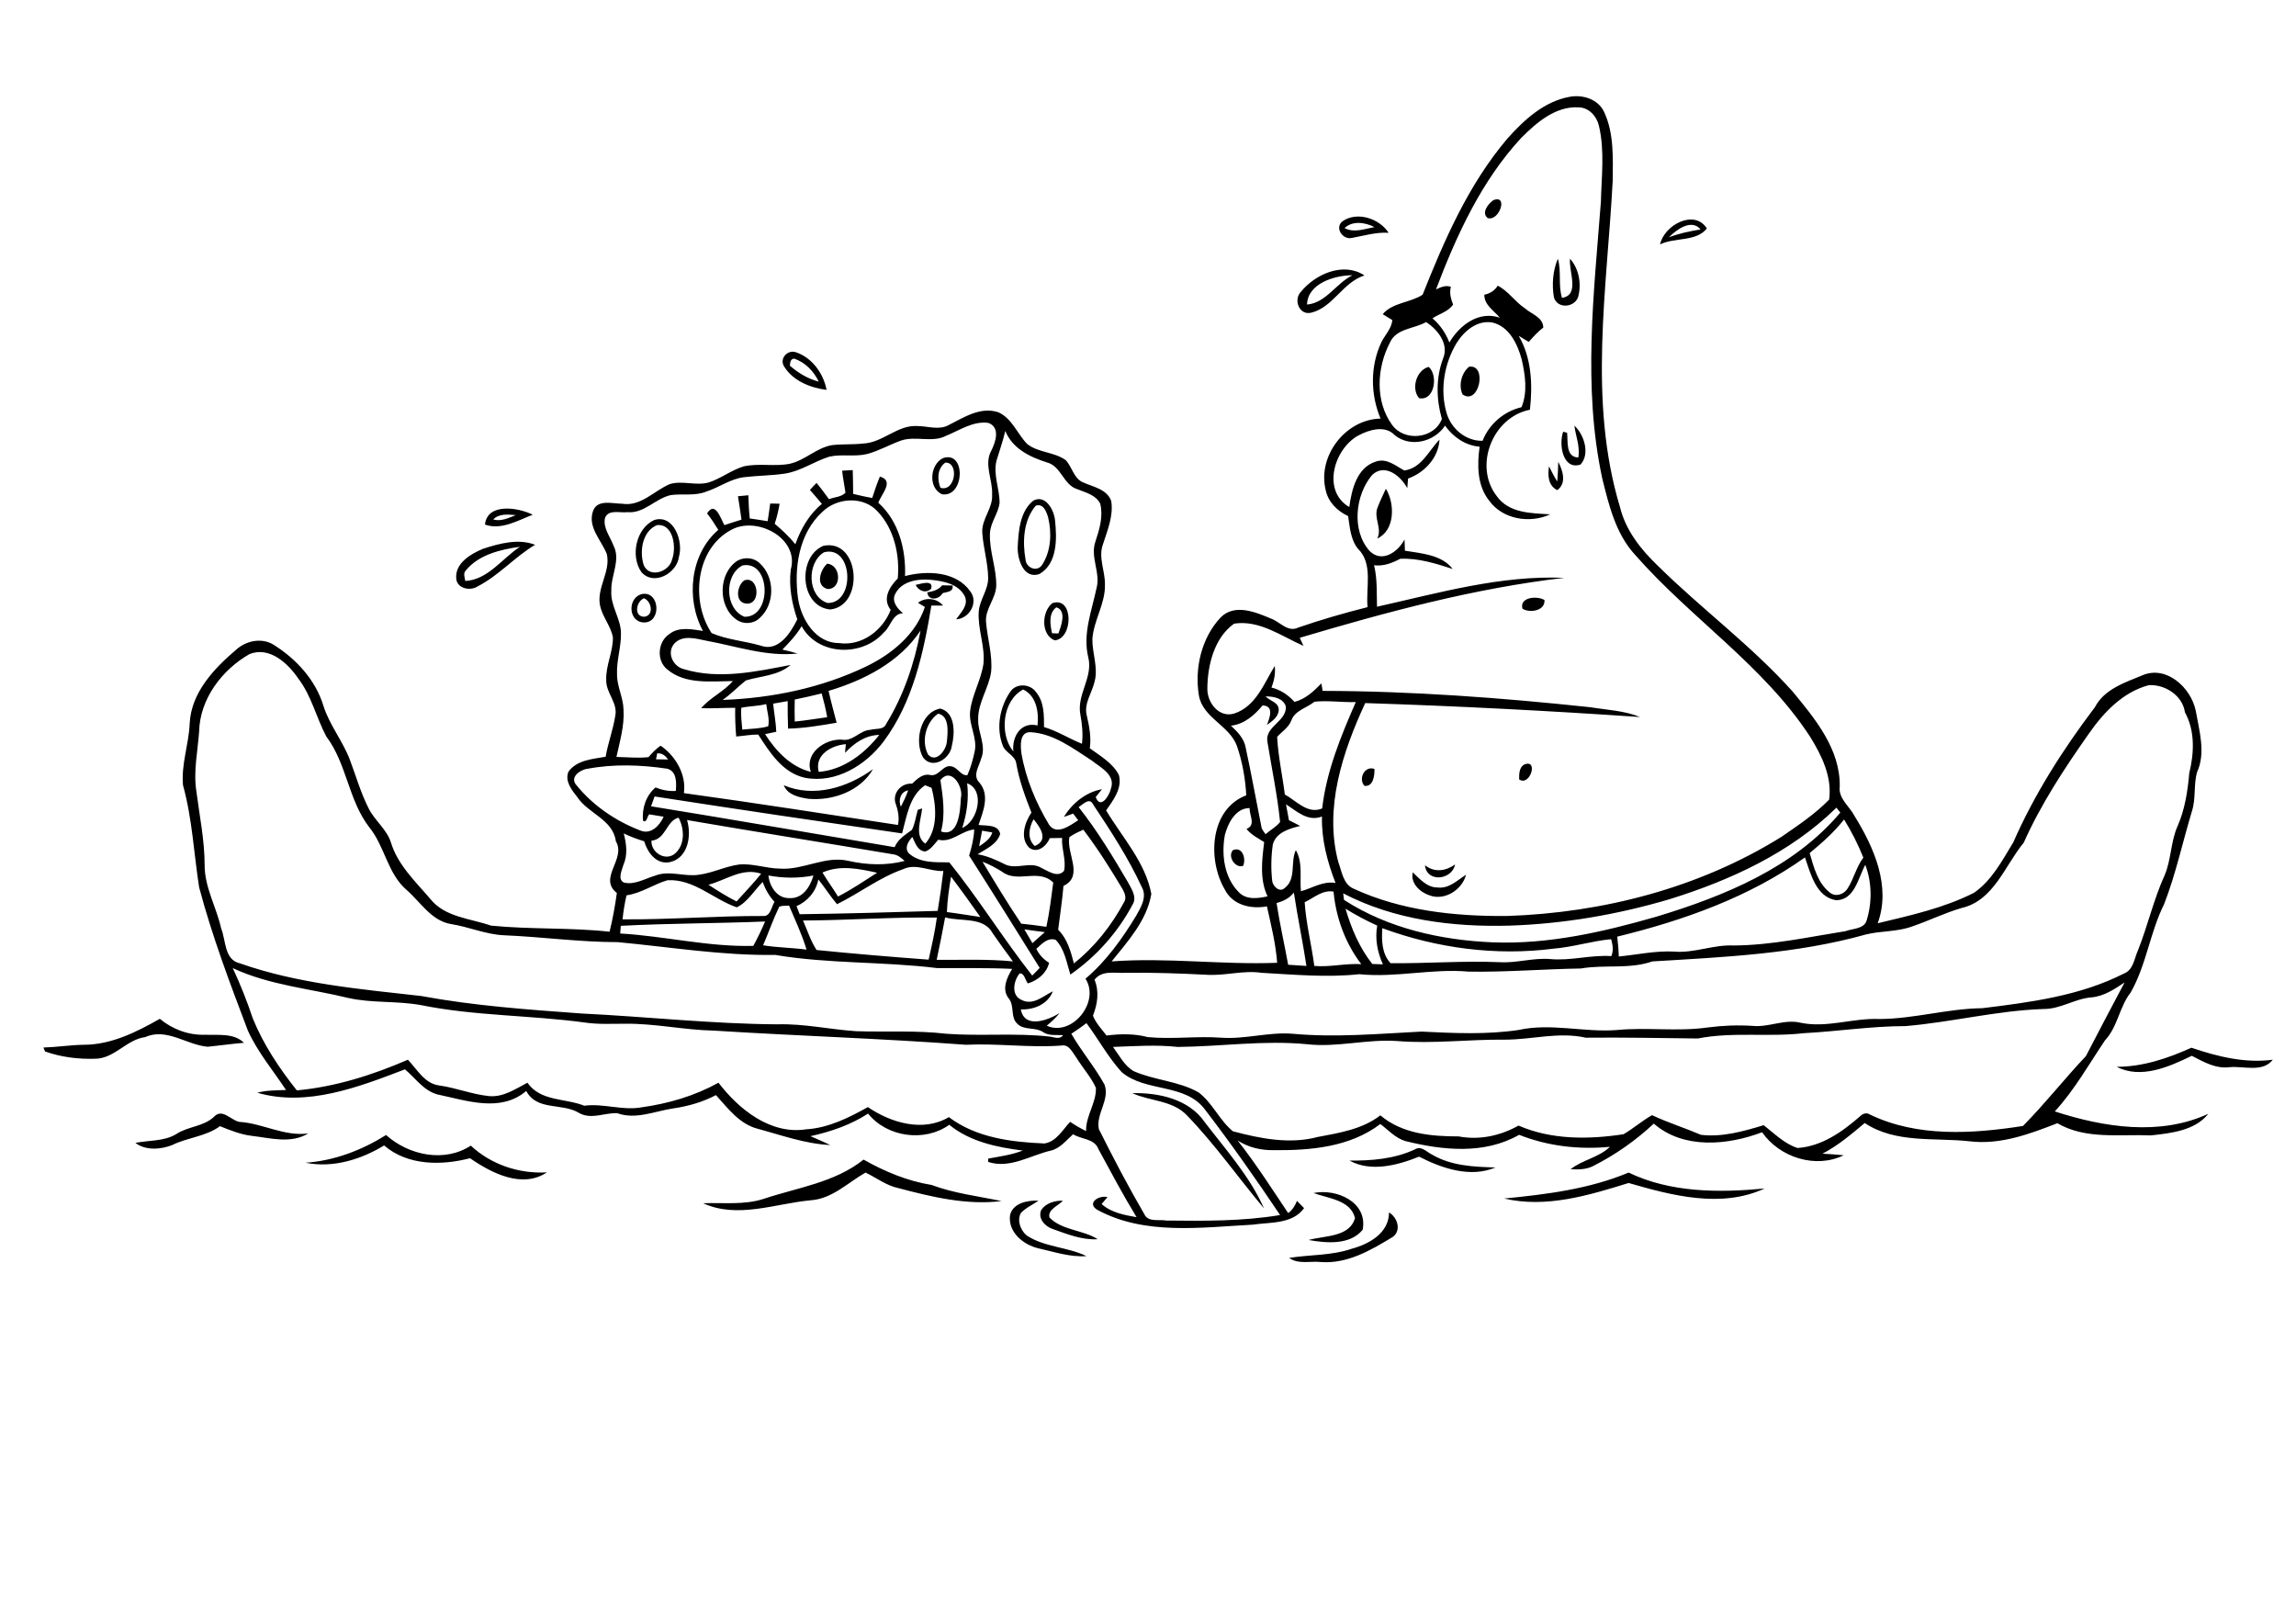 <?xml version="1.0" encoding="utf-8"?>
<!-- Generator: Adobe Illustrator 21.0.2, SVG Export Plug-In . SVG Version: 6.00 Build 0)  -->
<svg version="1.2" baseProfile="tiny" id="Layer_1" xmlns="http://www.w3.org/2000/svg" xmlns:xlink="http://www.w3.org/1999/xlink"
	 x="0px" y="0px" viewBox="0 0 1168 826" overflow="scroll" xml:space="preserve">
<path d="M706.6,616.7c4.3,2.4,6.5,9.3,1.8,12.5c-11,6.7-23,13.7-36.4,12.7c-5.3-0.6-11.6,1.3-16.2-2.1c10.6-1.7,21.6-1.1,32-4.7
	C696.6,632.7,706.6,627.1,706.6,616.7 M529.7,615.4c2.4-3.5,6.9-4.8,11-4.7c-2.3,2.6-7.9,4.5-6.8,8.6c6.5,6.6,17.1,6.2,24.5,11
	c-8,0.5-15.5-2.6-22.9-5.2C531.6,623.8,527.8,619.7,529.7,615.4 M513.8,618.2c1.3-6.3,9-7.8,14.5-7.5c-3,2.1-6.5,3.6-9,6.3
	c-2,3.8-0.2,8.7,3,11.4c9.1,6,20.8,5.8,30.4,10.5c-8.4,0.6-16.5-2.2-24.6-4C520.6,633.1,512.8,626.8,513.8,618.2 M668.2,606.8
	c11.7-2.4,27.7,4.6,25,18.7c-6.5,7.9-18.4,6.8-27.5,5.2c8-2.3,20.9-1.3,23.6-11.2C687,610.3,675.7,609.6,668.2,606.8 M765.2,609.6
	c21.5-2.1,43.2-4.8,63.3-13.2c21.4,10.3,46.1,10.3,69.2,8.1c-22.1,10.2-47.1,3.6-69.2-2.8C808.2,608,786.5,614.6,765.2,609.6
	 M388.4,609.8c17.3-5.8,36.3-8.3,50.9-20c10.8,6.1,22.3,10.9,34.6,12.9c11.5,4.3,23.7,5.7,35.6,8.2c-17.7,2.2-35.5-2.1-52.5-6.6
	c-6.2-1.3-11.2-5.3-16.7-7.9c-9.1,5.2-17,13.4-28,14.1c-18,1.7-37.2,9.5-54.6,1.5C368,611.6,378.5,613,388.4,609.8 M719.8,584.6
	c3.2-2,5.9,1.3,8.6,2.6c9.8,5.8,21.3,6.3,32.4,6.6c-12.8,5.4-27.2,0.5-38.9-5.5c-10.9,4.4-24.5,8-35.4,2
	C697.7,590.4,709.3,589.5,719.8,584.6 M155.4,591.4c14.7-1,28.7-6.4,41-14.1c11.5,10.3,29.6,14.2,43.1,5.4
	c10.4,9.7,24.6,14.4,38.7,13.6c-12.5,8.4-28.1,0.4-39.1-7.2c-14.5,3.8-31.8,3.8-43.7-6.5C183.6,589.8,169.3,594.2,155.4,591.4
	 M108.9,568c4.1-4.4,8.4,1.6,12.7,2.6c12,0.7,22.8,7.5,35.2,5.9c-8.9,5.4-19.3,2.3-28.9,1.2c-5.6-0.7-10.8-2.8-16-4.9
	c-7.2,5.3-16.4,5.7-24.3,9.6c-5.8,2.3-13.6,2.9-18.7-1.1c6.9-1.4,14.6-0.7,20.8-4.5C95.8,572.8,103.5,573.1,108.9,568 M576,556
	c13.5-0.3,28.8,3,36.9,14.8c10.7,14,22.9,27.5,30.1,43.8c-13.1-15.6-24.8-32.4-39-47.1C596.6,559.5,585,560.2,576,556 M1076.8,542.6
	c13.3,0,26-4.3,38-9.7c13.2,4.5,27.4,8,41.4,6.1c-5.2,6.7-14.8,3.1-22,3.8c-7.1,0.9-13.2-2.7-19.2-5.8
	C1103.5,542.6,1089.1,549,1076.8,542.6 M42.6,531.4c14,0,26.9-6.5,38.7-13.2c6.4,5.3,14.6,8.4,23,8.1c6.6,0.3,14.7-1,19.8,4.1
	c-6.2,0.5-12.3,1.4-18.5,2c-10.6-0.9-20.9-9.8-31.7-4.9c-9.5,1.2-15.5,10.8-25.3,11c-8.7,0.3-17.5-0.8-25.7-3.7
	c-0.2-0.5-0.6-1.5-0.8-2C29,532.6,35.8,531.5,42.6,531.4 M727.2,455.4c-4.9-1.6-9.8-6.2-8.5-11.7c3.6,3.4,7.3,7.8,12.7,7.7
	c5.7,0.7,10-3.7,14.4-6.5C743.8,452.6,734.9,458.3,727.2,455.4 M724.9,440.1c4.9,3.8,10.5,3,15.3-0.4
	C738.7,447.6,725.8,449.1,724.9,440.1 M627.2,432.4c4.9-2,6.8,4.4,5.2,8C628.4,441.8,624.3,435.6,627.2,432.4 M694.1,399.7
	c-3.2-3.5,0-10.4,5.1-8.6C699.3,394.4,698.6,400.3,694.1,399.7 M398.7,399.4c15.3,6.5,32.5,1.2,45.4-8.2
	c-6.4,11.2-20.5,16.2-32.8,15.1C406.6,405.6,400.7,404.4,398.7,399.4 M775.3,388.9c7.6-3.2,3,11.4-2.5,7.5
	C772.8,393.9,772.7,390.5,775.3,388.9 M477.2,363c-6.3,4.4-8.7,14.2-5,20.9c4.2,4.4,9.3-2.6,9.5-6.9C482.2,372.4,483,364,477.2,363
	 M478.3,360.4c7.8,1.9,7.5,12.6,5.9,19c-0.8,6.5-9.8,12.2-14.6,5.9C465,377.3,468.1,362.3,478.3,360.4 M535.2,322.1
	c0.8,0,2.4,0.1,3.2,0.1c1.5-3.9,4.3-11.6-1-13.3C533.3,311.8,534.2,317.8,535.2,322.1 M535.3,306.8c11-3.8,10.7,18.2,1.2,18.9
	C529.4,322.8,529.9,311.1,535.3,306.8 M774.5,309.6c-1.7-5.9,7.5-6.7,11.2-4.4C786.1,310.8,778,311.9,774.5,309.6 M327.6,313.7
	c5.2-0.4,4-7.9,0-9.4C323.6,305.9,322.3,313.5,327.6,313.7 M326.8,302.1c8.9-1.4,9.8,14.6,0.8,14.5
	C319.4,316.4,319.1,303.7,326.8,302.1 M471.7,301.3c2.8-0.5,5.7-1.2,7.6-3.6c1.8,0,3.6,0.1,5.3,0.1c0.5,3.3-2.8,3.2-5.1,3.9
	C477.8,305,472.2,305.8,471.7,301.3 M465.8,297.5c2.5-0.5,9.2-2.9,7.9,1.9C471.1,302.1,467.2,300.5,465.8,297.5 M378.6,295.2
	c7.3-2.6,8.8,12.3,1.2,11.8C373.7,306.7,374.7,298,378.6,295.2 M421,299.6c-6.3-1.7-3.8-9.7-0.2-12.9
	C427.9,287.3,428.4,299.7,421,299.6 M377.7,287.6c-9.4,4.9-9,22.1,1,26.1C392.9,314.1,392.2,284.8,377.7,287.6 M375.3,285.1
	c3.6-1.9,8.3-1.5,11.2,1.4c7.8,7.1,7.8,20.9-0.1,27.9c-3.1,3-8.2,3.3-11.7,0.8C365,308.5,365.3,291.4,375.3,285.1 M419.2,280.9
	c-8.9,5.3-8.6,22.5,1.8,25.8C435.3,306.9,434,277.1,419.2,280.9 M418.9,277.6c18.6-3.7,21,30.6,3.4,32.4
	C406.9,308.5,405.5,283.2,418.9,277.6 M237,290.1c-1.5,1.5-0.6,3.6-0.3,5.4c11.5-0.6,18.8-11.5,27.8-17.4
	C254.7,279.5,243.7,282,237,290.1 M245.8,279.1c8.3-2.7,18-5.3,26.4-2c-10.4,6.2-18.5,15.7-29.3,21.2c-3.7,2.4-10.3,1.1-10.8-3.9
	C231.3,286.5,239.5,281.7,245.8,279.1 M334.2,267.1c-7.5,3.1-9,13.4-6.7,20.4c3,6.8,13.1,3.3,14.4-3
	C344.2,278.5,342.6,266.2,334.2,267.1 M332.8,264.5c10-3.1,14.9,10.9,12.6,18.6c-1,8.5-12.8,15.1-19.1,7.9
	C320.6,282.9,323.5,268.8,332.8,264.5 M250.9,264.2c4,1.2,7.9-0.8,11.5-2.2C258.4,261.7,254,261.1,250.9,264.2 M246.7,266.8
	c1.2-11.2,17-8.7,24.3-5C263.5,264.7,254.9,269.8,246.7,266.8 M526.9,257.2c-6.3,7.4-6.8,18.3-5.2,27.4c0.3,4.3,6,6.6,8.5,2.6
	c4.5-7,4.9-16.1,3-24C532.4,260.4,530.8,255.9,526.9,257.2 M525.7,254.6c6.2-3.2,10.5,4.8,11,10c1,9.3,1.3,22.1-8,27.4
	c-7.9,2.6-11-7.2-11-13.3C518.1,270.4,518.7,260.2,525.7,254.6 M700.8,258.1c1.2-3.3,2.8-6.3,4.2-9.5c4.7,7.5,4.7,21.3-4.4,25.3
	C703.3,268.8,698.6,263.4,700.8,258.1 M429.9,382.9c0.1-1.5,0.2-2.9,0.4-4.4c-7.3,0.6-16.1,5.4-13.8,14.1c12.6-1,23.2-9.2,30.8-18.8
	C440.3,373.9,434.5,378,429.9,382.9 M377.1,360c-0.3,3.7,0.2,7.4,0.5,11.1c4.4-0.5,8.9-0.4,13.2-1.7c0.8-3.7-0.6-7.5-1-11.3
	C385.6,359.2,381.2,359.1,377.1,360 M404.3,355.8c-0.1,3.7-0.1,7.5,0,11.2c5.5-0.5,11-1.5,16.5-2.2c-0.7-4.1-1.7-8.1-2.8-12.1
	C413.4,353.8,408.9,354.9,404.3,355.8 M421.5,351.4c1.2,5.4,2.7,10.8,4.1,16.2c-8.2,1.4-16.4,2.8-24.7,3c-0.2-4.7-0.2-9.3-0.2-14
	c-2.5,0.4-4.9,0.9-7.4,1.3c0.5,4.8,1.4,9.5,1.6,14.3c-1.9,0.4-3.8,0.8-5.7,1.2c5.5,8.6,13.1,16.7,23.3,19.2
	c-3.4-9.5,7.2-16.9,15.7-16.4c5.7,1.1,9.2-4.8,14.6-5c2.7-0.8,6.7,0.2,8-3c8.9-14.5,14.4-30.8,17.5-47.5
	C457.6,336.8,439.6,346,421.5,351.4 M371.8,269.6c-18,9.7-20.5,36.4-9.8,52.4c7.8,3.4,16.8,4,25,6.4c9,3.3,15.2-6.5,18.6-13.4
	c-2.8-8.1-4.4-16.8-3.3-25.4C406.7,273.7,384.8,262.2,371.8,269.6 M418.4,260.3c-12.1,11-14.6,28.8-12.4,44.3
	c1.7,10.6,9,22.5,20.9,22.5c11.6,1.6,22.2-6.5,26.2-16.9c-4.4-5.7-0.6-11.7,3.6-16c1.1-11.9-1.8-25-10.1-33.9
	C439.4,252.2,425.9,253,418.4,260.3 M428.4,239.4c1.8-0.1,3.6-0.2,5.4-0.3c0.1,4,0.2,8.1,0.2,12.1c3.2,0.8,6.4,1.5,9.7,2.1
	c1.2-3.7,2.4-7.3,3.9-10.9c7.6,2.1,0.7,9-0.8,13.3c10.4,9.3,14.1,23.8,13.6,37.3c11.1-2.9,26-2.5,33.2,7.8
	c4.3,5.6-0.5,13.9-7.2,14.2c2.3-3.4,6.3-7,4.5-11.5c-3.1-6.5-11.1-8-17.5-8.6c-6.5-0.6-14.8,0.7-18,7.2c-2,3.8,1.2,7.6,4,9.8
	c-5.5,0.2-6.2,6.8-9.8,9.8c-10.9,12.5-33.5,11.9-41.8-3.2c-2.7,4.5-6.2,8.2-9.8,11.9c2.6,0.6,5.2,1.2,7.7,2
	c-15.7,1.7-31-3.7-46.3-6.5c-5.4-1.1-12.3-3.2-16.5,1.6c-3.9,4.7-0.4,11.7,5.2,12.9c17.7,5.3,36.4,1.2,54.1-2.2
	c-6.3,5.5-15.2,5.6-22.8,7.9c-4,3.2-7.6,7-11.8,9.9c25.1-0.9,50.3-6.1,73-17c13-6.3,25.2-16.2,29.9-30.3c-0.9-0.5-2.6-1.5-3.5-2.1
	c3.7-3,9.7-2.4,12.7,1.4c-2,0-4,0-5.9,0c-4,24.1-9.4,49.1-24.2,69c-9.1,12.2-24.4,21.6-40.1,18.6c-11.4-2.5-17.9-12.9-23.8-22
	c-3.7,0-7.4,0.7-11.2,1c-0.4-4.9-0.6-9.7-0.5-14.6c-5.8,0-11.5,0.4-17.3,0.2c4.5-5.4,11.4-8.3,16.1-13.8
	c-11.1,0.1-24.1,1.8-33.2-5.8c-5.8-4.4-5.1-14.2,0.9-18.1c4.9-3.9,11.5-2.4,17.1-1.6c-8.8-16.2-6.6-39,7.8-51.4
	c-1.8-2.9-3.6-5.7-5.7-8.4c4.1-6.5,6.8,2.4,8.8,6c2.9-1,5.8-1.9,8.7-2.8c-0.5-4-1.2-7.9-1.8-11.9c1.8-0.2,3.5-0.3,5.3-0.5
	c0.1,3.9,0.3,7.9,0.7,11.8c3,0.4,6.1,0.9,9.1,1.4c0.5-3,0.9-6,1.3-9c1.2,0,3.6,0.1,4.8,0.1c-0.6,3.5-1.4,6.9-2.5,10.2
	c3.8,3.2,7.4,6.6,10.5,10.4c2.8-7.8,7-15.2,13.5-20.5c-2-2.4-4-4.8-6.1-7.1c1.1-1.2,2.2-2.4,3.4-3.6c2.2,2.7,4.3,5.5,6.3,8.3
	c2.7-1.1,6.4-1.1,8.4-3.3C429.6,247,428.8,243.2,428.4,239.4 M792.7,234.9c2.3,4.4,4.4,10.9-0.5,14.4c-4.7-2.3-4.9-7.6-4.2-12.1
	c1.3,2.6,2.6,5.2,4.2,7.7C792.5,241.5,792.6,238.2,792.7,234.9 M480.9,235.3c-4.1,2.9-4.2,8.5-2.5,12.8
	C486.1,250.4,488,235,480.9,235.3 M479.7,233c11.9-4,11,20.2-0.5,18.4C472,248.1,473.1,236.3,479.7,233 M800.9,216.5
	c5,4.5,8.1,14.5,3.1,19.8c-9.1,2.9-11.1-10.4-8.8-16.7c0.5,0.1,1.5,0.4,2,0.5c0.5,4.5-0.8,12.4,5.7,12.6
	C803.9,227.2,801.6,221.9,800.9,216.5 M721.9,202.5c-4.1-4.7-1.5-14.2,4.9-15.9C731.8,191,729.7,204.2,721.9,202.5 M747.4,186.5
	c9.4-1.2,5,20-3.4,14.1C741.9,196,743.4,189.7,747.4,186.5 M401.8,186c4.3,3.7,9.2,6.7,14.7,8.1c-2.5-5.3-6.9-9.8-12.5-11.7
	C402,182.6,402,184.4,401.8,186 M398.9,186.4c-2.6-4,1.8-8.8,6.1-7.2c8.2,2.8,13.9,10.8,15.5,19.1
	C412.4,197.3,403.4,193.8,398.9,186.4 M664.9,154.9c9.6-0.8,14.8-10.8,23.1-14.9C678.9,140,665.2,144.2,664.9,154.9 M661.8,148.4
	c7.3-9,21.7-15.4,32.3-8.3c-11,3.5-15.9,16.1-26.9,18.9C661,160.7,657.8,152.5,661.8,148.4 M790.5,151.3c-1.1-6.5-0.6-13.6,2-19.7
	c1.9,6.5,0.1,13.4,2.1,19.9c9.3-1.4,3.3-13.6,4.1-19.9c4.6,5.2,5.9,12.9,4.1,19.5C800.9,156.5,792.3,157.2,790.5,151.3 M849,120.7
	c5.2-2,10.6-3.1,16.1-4C860.5,111.1,852.8,116.8,849,120.7 M844.5,124.3c2-9.7,17.4-18.2,23.8-8.1
	C862.8,123.1,852.1,120.6,844.5,124.3 M684,116c4.8,2.6,10.2,0.4,15.2-0.5C694.5,113.1,688.1,112.1,684,116 M683,112.5
	c7.4-5.1,18.7-1.4,23.4,5.9c-6.4-0.4-12.5,1.5-18.6,2.6C683.1,122.2,678.7,115.8,683,112.5 M759.7,101.8c7.8-3,2.9,11-2.9,9.1
	C753.4,108.2,757.1,103.6,759.7,101.8 M545,525.8c5.1,8.9,11.9,16.8,16.9,25.9c2.8,7.7-4.5,14.9-2.9,22.6
	c7.3,14.6,14.9,29.1,23.1,43.2c1.9,4.3,7.4,2.6,11.2,3.3c19.3,0.2,38.8,0.4,57.9-2.8c-12.2-18.2-24.8-36.1-38.1-53.5
	c-10-13.7-30.3-8.8-42.5-19.2c-6.9-7.6-11.8-16.7-17.9-24.9C550.2,522.3,547.6,524.1,545,525.8 M1063.8,507.3
	c-8.4,0.7-15.7,6-24.2,5.9c-23.7,0.8-46.7,6.7-70.2,8.7c-17.3,0-34.5,2.7-51.8,3.6c-17.9,2.1-36.1-0.8-53.9,2.7
	c-19-0.2-38-0.6-57-0.4c-13.7-3.1-27.4,1-41.2,1c-18.2-0.2-36.5,2.2-54.7,0.7c-15.4-1.1-30.6,3.4-46.1,1.6
	c-21.8-2.1-43.6,1.2-65.5,1.4c-11-1.2-22-0.4-33,0c3.2,4.3,5.7,9.5,10.5,12.3c10.6,4.7,22.8,5,33,10.8c7.1,5.3,10.7,14.3,17.5,19.8
	c13.9,3.7,28.9,6.7,43.1,2.9c11.1-2.1,22.7-3.9,31.9-11c11.2,9.4,25.8,10.7,39.8,10.7c10.6,2,21.2-0.3,30.5-5.5
	c16.8,7.3,35.7,7.1,53.4,4.4c5-2.9,9.4-6.8,14.5-9.7c8.1,3.8,16.7,6.5,24.9,10c10.8,1.3,21.7-1.8,31.9-4.9
	c5.4,4.2,10.5,9.4,17.2,11.6c12.3-0.8,22.9-8.3,31.8-16.1c1.4-1.4,3.3-2.1,5.1-0.9c24.1,11.6,52.1,9.8,77.8,5.8
	c11.1-11.2,21.1-24,32-35.5c6.5-12.5,13.1-25.1,19.7-37.5C1075.8,503,1070.3,506.8,1063.8,507.3 M118.4,492.4
	c3.9,8.3,7.3,16.9,10.2,25.6c5.4,13.3,13.5,25.4,22.4,36.6c19.6-1.8,38.5-7.8,56.5-15.6c4.7,4.9,8.5,12.2,16,13.1
	c8.5,1.2,16.6,4.5,25.2,5.4c7.3,0.7,13.5-3.6,19.6-6.8c6.7,9.6,19.2,7.8,28.9,11.7c9.8-1.3,19.5,2.6,29.3,0.8
	c13.6-1.9,26.9-5.8,39-12.5c10.4,13.6,26.5,26.5,44.6,23.7c11.4-0.7,21.7-5.9,31.4-11.3c11.7,8,28.1,12.9,41.2,5.1
	c13.9,10.5,31.8,12.7,48.6,13.4c6.1-0.9,9.2-6.9,13.1-11c2.6,1.8,5.3,3.3,8.1,4.7c-0.2-7.8,5.3-14.4,5-22
	c-2.5-5.5-6.7-10.1-9.9-15.3c-2-2.6-3.7-7-7.7-6.2c-16.2,1.2-32.4-1.2-48.6-0.4c-42.6-3.2-85.4-4.5-128.1-7.2
	c-15.2-0.3-30.1-3.7-45.3-3.5c-6.8,0-13.5,0.4-20.3-0.6c-27.8-3.8-56-3.3-83.6-8.9c-12.2-2.2-24.7-0.9-36.8-3.6
	C157.6,502.8,137,501.1,118.4,492.4 M703.2,472.1c-0.4,6.1-0.3,13,4.2,17.8c18.5,0.2,37.1-1.3,55.6-0.5c8.6,0.5,16.9-2.3,25.5-1.6
	c10.5,1,20.8-2.2,31.2-1.5c1.2-2.8,0.7-5.8-0.1-8.6c-9.8,0.9-19.3,4-29.2,4.8C761,486.3,730.9,482.3,703.2,472.1 M521.1,472.7
	c1.3,2.3,2.7,4.7,4.1,7c2.1-1.9,4.2-3.7,6.3-5.6C528.1,473.7,524.6,473.2,521.1,472.7 M315.8,470.9c-0.1,1.3-0.2,2.6-0.3,3.9
	c22.7,1.3,44.9,6.9,67.7,6.3c2.2-4,4.2-8.1,6-12.4C364.8,469.7,340.3,469.6,315.8,470.9 M480.8,466.6c-1.3,7.2-2.8,14.4-4.3,21.6
	c12.9,0.1,25.9-0.5,38.8,0.8c-3.5-4.7-7-9.5-10.3-14.3C500.4,466.1,488.9,468.9,480.8,466.6 M408.5,468.2c2.2,5,3.9,10.4,6.9,15
	c18.9,1.9,38,3.5,57,4.9c1.6-7.1,3.2-14.2,4.2-21.4C453.9,466.4,431.2,468.1,408.5,468.2 M684.5,462.2c2.9,10,7.1,19.9,13.6,28.1
	c1.8,0.1,3.6,0.1,5.4,0.2c-2.8-6.2-4.1-12.9-2.9-19.7C695,468.2,689.6,465.4,684.5,462.2 M396.4,461.2c-3.1,6.4-5.4,13.1-8.2,19.6
	c7.3,1.2,14.7,1.2,22.1,2.2c-2.3-7.7-5.8-15-8.9-22.4C399.7,460.8,398,460.5,396.4,461.2 M663.7,458.9c0.7,10.9,3.5,21.6,4.9,32.4
	c8,0.7,15.9-1.4,23.9-0.9c-8.1-10.6-12.9-23.6-14.1-36.9C672.8,452.5,668.5,456.6,663.7,458.9 M649.4,459.3
	c1.6,10.5,4,20.9,5.9,31.4c3.1,0.2,6.2,0.4,9.3,0.6c-1.9-12.5-4.5-24.8-6.4-37.3C655.9,456.9,652.8,458.4,649.4,459.3 M318.7,455.4
	c-0.9,4-1.6,8.1-2,12.2c23.9,0.2,47.7-1.8,71.5-1.7c3.8,0.3,4.2-4.7,5.8-7.2c-2.7-2.9-4.7-6.4-6-10.1c-4.3,4.2-7.7,10.3-13.2,12.9
	c-11.9-4.1-21.8-14.5-35.2-13.8C332.6,449.7,326.3,454.3,318.7,455.4 M483.8,445.9c-1,6-1.9,12-2.1,18c5.7,0.7,11.3,1.7,17,2.5
	C493.8,459.5,488.9,452.6,483.8,445.9 M390.9,445.3c0.6,5.6,4.4,11.7,10.7,11.5c6.7,0.4,10.6-5.8,12.2-11.5
	C406.2,446.8,398.5,446.7,390.9,445.3 M360.4,450c4.6,3,9.3,6,14.3,8.5c4.2-4.7,8.6-9.2,12.5-14.1
	C377.6,441.1,369.3,447.7,360.4,450 M418.4,443.8c2.5,4.2,5.4,8.1,7.9,12.2c6.9-3.5,13.3-7.9,19.9-12.1
	C437.1,441.9,427.3,439.8,418.4,443.8 M459.4,442.1c-12,4.2-22.2,12.2-33.6,17.8c-3.4-4-6.2-8.5-9.5-12.6
	c-1.2,6.2-5.4,11.1-11.1,13.6c0.5,1.4,1.1,2.8,1.6,4.1c23.4-0.3,46.8-1,70.2-1.7c1.1-6.7,2.1-13.5,2.9-20.3
	C473.1,443.4,466.1,438.9,459.4,442.1 M499.8,438.3c6.4,10.6,12.8,21.2,19.7,31.5c4.3,0.4,8.5,1,12.8,1.6c1.6-7.4,2.5-15,3.5-22.5
	c-7.4-7.4-18.2,0.5-26-5.5C506.6,441.4,503.3,439.6,499.8,438.3 M822.7,476.4c0.4,3.3,0.7,6.7,0.8,10.1c9.4-0.9,18.6-3,28.1-2.5
	c10.3,0.9,20-3.6,30.3-3.1c19.2-0.1,38.1-4.3,57-7.3c3.6-1.4,9.4-1,10.7-5.5c2.8-9.1,2.7-19.3-0.7-28.2c-3.7,6.6-5.3,17.8-14.8,18
	c-10.2-1.6-13-13.5-15.9-21.8C889.7,456.4,856.3,468.2,822.7,476.4 M544,425.8c-1.6,8.3,7.5,19.8-3,24.8c-0.6,7.4-1.8,14.8-2.7,22.3
	c4.7,4.6,6.4,11,8,17.1c10.6-8.4,19.1-19.2,25.5-31.1c1.4-2.1,0.4-4.6-0.7-6.6c-6.2-10.4-12.7-20.7-20-30.3
	C548.7,423.1,546.2,424.2,544,425.8 M499.6,422.5c-0.5,2.6-1,5.3-1.5,8c2.7-1.9,5.7-3.7,6.7-7.1
	C503.1,423.1,501.4,422.8,499.6,422.5 M477.3,427.1c-2,2.2-3.7,5-6.6,6c-4-0.3-5.1-4.4-6.6-7.4c-2,2.2-4.1,5.4-1.9,8.2
	c5.5,5.1,13.7,4.7,20.7,4.7c14.9,18.5,27.5,38.9,42.2,57.6c1.3-1.3,2.6-2.6,3.8-3.9c-11.9-19.1-23.8-38.2-35.9-57.1
	c1.3-4.3,2.4-8.7,2.6-13.3C489.1,422.5,484.1,428.8,477.3,427.1 M920.6,433.9c2.1,7.2,4.1,15.3,10.3,20.1c2.9,2.4,7.2,0.9,9-2.1
	c3.2-5,4.4-10.9,8-15.7c-2.7-6.7-6-13.3-9.8-19.4C933,423.3,926.9,428.7,920.6,433.9 M526.4,430.3c7.3-3,2.8-9.5-0.6-13.6
	C523.4,420.9,522.4,426.7,526.4,430.3 M349.5,417.1c2.4,7.8,0.6,19.3-8.7,21.4c-6.9,1.4-11.4-4.9-13.1-10.6c-3.6-1.1-7.1-2.4-10.4-4
	c1.4,5.3,2.1,11-0.2,16.1c-0.7,2.7-3.1,7.2,0.3,8.9c5.5,1.3,10.7-2,15.8-3.5c7.3-2.9,15,0.7,22.4-0.5c7-0.9,13.5-4.3,20.5-5.2
	c6.9-0.6,13.7,2,20.6,2.1c11.9,0.9,23.1-6.8,35.1-3.9c9.4,2.1,19.1,2.4,28.4,0c-1.6-1.4-3.2-2.9-5.4-3.3
	C419.7,428.7,384.5,423.1,349.5,417.1 M331.4,427.6c-0.3,5.7,6.4,10.3,11.4,7c5.8-4.3,5.5-12.9,2.4-18.7
	C339,417.3,338.8,426.9,331.4,427.6 M849.2,457.4c-26.4,7.8-53.8,12.5-81.3,13.4c-28.9,0.8-58.6-2.9-84.6-16.4
	c0.1,0.8,0.3,2.5,0.4,3.3c22.4,14.5,49.3,20.5,75.7,21.6c28.4,1.1,56.3-5.3,83.4-13.1c34.3-10.4,69.7-24.8,93.4-52.9
	c-0.7-0.9-1.4-1.7-2-2.5C910.8,433.8,880.1,447.8,849.2,457.4 M623.1,424.7c-1.8,10-0.4,21.6,7.1,29.1c3.8,4,9.7,3.2,14.6,2.1
	c-4.1-8.7-2.8-18.5-1.7-27.6c-3.2-2-6.6-3.7-9-6.7c5-1.9,1.4-6.9,1.6-10.6C628.6,411,624.7,418.6,623.1,424.7 M654.2,409.1
	c0.5,2.7,1,5.4,1.5,8.1c1.9,0.9,3.8,1.9,5.7,2.9c-5.4,1.3-12.3,3.3-13.9,9.4c-0.9,6.2-1,12.5-0.3,18.7c0.4,2.7,3.8,5.9,6.3,3.5
	c6.1-4.6,2.8-13.2,5.7-19.3c3.7,6.4,1.9,13.9,2.6,20.9c5.9-1.6,11.2-5.3,17.6-4.2c-4.2-10.8-7.2-22.1-6.9-33.8
	C665.3,418.1,659.7,412.6,654.2,409.1 M548.7,410.5c9.5,12,17.4,25.1,25.1,38.2c1.8,3.5,4.8,7.6,2.3,11.5
	c-7.5,14.1-18.5,26.4-31.6,35.5c-1.9-6.1-2.9-13-7.5-17.7c-4.1-1.3-7.1,2.2-9.8,4.6c1.4,3,3.7,5.4,6.5,7.1
	c-1.3,5.3-5.7,8.9-10.8,10.5c-1.4-1.6-1.7-5.3-4.2-5.1c-3.1,3.7-4.5,11.2,1,13.5c5.8,3,11-2,15.9-4.4c-2.5,6.6-9.7,9.5-16.3,9.2
	c1.9,10.1,13.9,5.5,19.7,1.9c-1.9,2.4-4.2,4.5-6.5,6.4c12.8,5.8,27.3-12.1,19.7-23.9c10.5-8.9,18.6-20.2,25.7-31.9
	c2.5-4.4,5.8-9.8,2.9-14.8c-6.8-14.7-15.7-28.4-24.7-41.9C554.3,405.3,550.9,409.2,548.7,410.5 M458.3,410.3
	c1.4-2.7,2.7-5.5,3.7-8.3C458.2,402.6,456.8,407,458.3,410.3 M458.9,423.9c-42-6.1-84-12.3-125.9-18.8c-0.6,1.6-1.2,3.3-1.8,5
	c41.3,6.7,82.6,13.9,123.9,20.8c1.7-4.1,5.4-6.3,8.8-8.8c1.6-3.2,2-6.8,3-10.2c0.6-0.2,1.7-0.6,2.2-0.7c-0.5,5.7-4.1,13.9,1.6,17.9
	c6.6-7.3,5.6-19.4,3.2-28.4c-0.8-0.3-2.5-1-3.3-1.3C462.6,404.8,461.3,415.2,458.9,423.9 M492,398.4c0.9,7.7-0.1,15.3-2.5,22.7
	C497.5,417.8,501.3,401.8,492,398.4 M478.4,396.8c1.3,8.6,2.6,17.5,0.3,26.1c9.1,3.2,9.8-10.9,10.1-17
	C490.3,400.3,483.9,389.8,478.4,396.8 M299,391c-3.8,0.4-9.4,4.3-5.8,8.3c8.4,10.4,20,18.3,32.5,23.1c5.4,2.3,9.9-2.5,11.9-7
	c-2.4-0.4-4.8-0.8-7.3-1.2c-1.1,0.9-1.3,4.7-3.2,3.2c-0.6-6.2,1.5-12.8,6.4-16.9c3.3,1.4,6.8,2,10.3,1.8c0.3-4,0.6-9.9-4.3-11.3
	C326.1,389,312.3,388.5,299,391 M334.3,383.2c-0.1,0.8-0.4,2.3-0.6,3c2.1,0,4.2,0.1,6.2,0.1C338.6,384.5,336.8,382.9,334.3,383.2
	 M519.6,383.1c2.2,12.9,7.4,25.3,14.1,36.4c3.8,5.6,10.7,0.3,14.8-2.3c-0.9-1.1-1.7-2.3-2.6-3.4c-1.6,0.6-3.1,1.2-4.7,1.7
	c4.3-7,11.2-12.6,19.4-14.1c-1,1.3-2.1,2.6-3.2,4c2.4,6.5,6.9-0.6,7.7-4.2c2.6-7-5.2-10.8-9.6-14.3c-9.6-6.2-19.6-13.9-31.4-14.5
	C518.6,372.3,519.1,379.3,519.6,383.1 M656.9,366.5c-1.4,3.6-4.8,5.6-7.2,8.3c0.5,9.9,2.7,19.6,3.9,29.3c5.9,3.2,11.6,10.2,19,7.1
	c2.2-19,9.5-36.7,17.1-54.1c-7,0.2-14-0.9-21-0.2C664.8,360.1,658.7,361.3,656.9,366.5 M643.8,354.2c2.2,2.4,6.9,3,6.7,7
	c-0.2,3.5-3.4,5.7-6,7.5c1.4-3.6,3.8-9.7-2.2-9.9c-4.2,5-9.4,9.6-16.1,10.3c3.3,3.1,6.7,6.5,7.5,11.2c2.9,13.4,5.3,26.8,8,40.3
	c0.2,1.4,1.3,2.5,2.1,3.7c2.4-2.1,5.4-3.7,7.4-6.2c-1.4-13.8-4.3-27.4-6.5-41.1c-1.1-7.6,10-10.2,9.4-17.7
	C652.8,355,647.7,354.2,643.8,354.2 M515.5,382.2c-0.8-7.5,3.8-15.3,12.3-13.2c0.7-6.8-0.5-15-7.3-18.3
	C510,356.2,508.2,373.4,515.5,382.2 M1062.6,373.2c-12.4,17.6-24.3,35.7-33.1,55.4c-9.6,11.6-15.2,29.4-31.5,33.2
	c-8.7,2.5-16.9,6.6-25.5,9.5c-7.5,2.7-15.6,2.1-23.3,4c-35.3,9.9-72.2,11.5-108.6,13.7c-11.8,4.1-24.3,1.5-36.4,3.6
	c-19,0.3-38,1.9-57,1.6c-18.6-1.7-37.1,3.2-55.7,1.3c-16.5,1.8-33.2,0.2-49.7-0.7c-9.3-1.4-18.6,1.6-27.9,1
	c-13.7-0.7-27.5-1.2-41.2-1c-5.5,0.3-12-1.5-15.9,3.5c2.5,6.1,1.5,12.4-0.8,18.3c1.5,3.9,4.5,6.9,6.9,10.1c7-0.9,14.2-1,21,0.8
	c12.4,1.2,24.8-0.6,37.3,0.3c12.2,0.9,24.2-3,36.4-2c21.8,2,43.7,0,65.5-1.1c16.4,0.8,33,1.6,49.3-0.8c16.5-3.7,33.4,1.3,50.1,0
	c15.3-1.5,30.8,0.9,46.2-1.3c7.6-1,15.3-1.3,23-0.8c8.2,0.8,16.1-3.6,24.3-1.6c13.4,2.8,26.6-2.5,40.1-1.9
	c17.7-0.1,34.7-5.3,52.3-5.5c24.5-3,49.8-6.3,72-17.6c4.9-1.8,5.3-7.7,7.2-11.8c5-12.6,8-26,13.6-38.3c3.4-8,3-17,6.6-25
	c3.7-8.5,5.1-17.7,5.9-26.9c2.5-10.2,3-21.4-2.2-30.9c-1.2-8.6-10.2-14.3-18.4-13.8C1079.9,352,1070.1,362.4,1062.6,373.2
	 M126.9,332.7c-14,8-25.2,22.8-25.6,39.3c-0.7,10.1-3,20.3-1.4,30.5c1.6,12.5,4.2,24.9,4.2,37.6c0,11.3,6,21.3,8.4,32.1
	c2.5,6.2,1.5,16,9.6,17.8c29.6,10.4,61.2,13.1,92.2,16.6c27,5,54.3,6.9,81.6,8.9c33.2,1.6,66.3,5.3,99.6,5.5
	c13.4-0.4,26.6,2.6,40,3.5c15.3,0.5,30.7-0.5,45.9,1.3c17.4,1.3,35-0.5,52.3,1.4c2.3,0.2,5.4,1.8,7.1-0.7c-3.6-0.2-7.3,0.5-10.4-1.7
	c-4-2.5-9.6-0.6-13-4.2c-3.5-3.4-1.2-9-4.2-12.7c-3.8-4.7-1-10.6,1.7-15.1c-12.7-0.6-25.5-0.3-38.2-0.4c-27.4-3.4-55.1-2.1-82.3-6.7
	c-26.9,0.4-53.4-4-80.1-6.5c-19.4,0-38.7-2.7-58-3.5c-9.2-0.4-17.8-4.3-26.9-5.7c-10-1.7-15.4-11.1-22.5-17.3
	c-9.8-8.4-11.1-22.2-19.1-32c-10.6-13.8-11.4-32.3-21.8-46.1c-5.1-9.6-7.5-20.6-14.2-29.4C146.5,337.4,137.1,328.6,126.9,332.7
	 M511.4,219.2c-1.2,5.2-3,10.2-4.5,15.2c-1.7,7.1,1.6,14.2,1.6,21.3c-0.6,5.5-4.7,10-4.9,15.6c-0.4,9.1,3.4,17.7,3.2,26.8
	c-0.3,6.5-5.7,11.6-5.2,18.2c0.7,8.5,3.4,16.8,2.6,25.4c-1.2,8.4-6.8,15.7-6.6,24.3c-0.2,6.7,4.3,13.3,1.5,19.9
	c-1,3.9-4.5,8.5-0.9,12.1c5.5,6.5,1.9,14.7-0.4,21.6c3.8,0.5,10.1-0.4,11,4.6c-1.7,5.3-7.2,7.6-11.5,10.3c4.8,0.8,9.3,2.8,13.7,5
	c5.9,3.1,12.9-1.6,18.7,1.9c3.4,1.6,8.4,5.3,11.6,1.5c1.2-5.5-1.4-11.1-1-16.7c-2.1,0-4.2,0.1-6.3,0.1c-1.5,4-6.4,8.1-10.5,4.8
	c-4.8-4.9-2.2-12.8,1.2-17.8c-3.2-8.1-6.2-16.3-7.7-24.9c-0.5-4.3-5.8-5.5-7-9.5c-3.3-8.8-1.4-19.3,3.9-27c3-4.6,10.2-4.2,13.2,0.2
	c4.1,5,4,11.6,4,17.7c6.8,2,12.8,5.9,19.3,8.5c0.6-4.9,0.1-9.9-0.8-14.8c-2-10.2,6.6-19,4-29.2c-2.9-12,1.8-23.6,4.2-35.1
	c2.2-8-3.4-15.9-0.5-23.9c2-6.1,4-12.6,2.4-19.1c-2.2-4.5-7.5-5.7-11.7-7.4c-7.1-2.2-8.1-11.7-15.4-13.6
	C523.8,232.4,515.1,228.2,511.4,219.2 M481.4,221.6c-7.2,3.8-15.6-0.1-23.1,2.5c-5.8,2.1-11.2,5.2-17.1,6.8
	c-6.4,1.6-13-0.1-19.4,1.4c-7.7,2.4-14.5,7.4-22.6,8.6c-6.8,1-13.8,1-20.6,1.8c-6.9,0.8-12.7,5.2-19.2,7.3c-5.8,2.4-12.1,1-18.1,1.8
	c-7.9,1.7-13.6,9.5-22.1,8.7c-3.8,0.5-9.6-1.6-11.4,2.9c-1.2,5,2.6,9.5,4.3,14.1c3.8,7.4-1.4,15.2-1.1,22.9
	c-0.6,7.7,4.9,14.2,4.9,21.8c0.1,7-2.3,13.7-2,20.7c-0.1,6.2,3.2,11.9,3.3,18.1c0.5,8.2-1.9,16.1-3.6,24c5.4,0.1,10.9,0.7,16.3,0.1
	c1.9-2.1,3.8-4.3,6.2-5.8c7.5,5.1,13.2,14.7,11.8,24.1c36.3,5,72.6,10.7,108.9,16.2c0.9-4-0.1-7.9-1.4-11.6
	c-1.1-5.2,3.4-9.8,8.6-9.4c2.6-2.4,5.4-5.3,9.3-4.4c4.4,0.9,6.4-5.5,10.8-4.4c3.1,0.6,4.7,4.8,8,4.5c1.7-3.8,2.8-7.8,3.7-11.9
	c1.6-7-3-13.5-2.3-20.5c0.9-8.4,5.6-15.9,6.8-24.3c0.9-9-3-17.6-2.4-26.6c0.5-6,4.8-10.9,4.8-17c-0.1-7.8-2.5-15.3-3-23.1
	c-0.4-7,5.5-12.4,5-19.4c0.4-7.5-4.3-15.2-0.4-22.3c2.2-4.4,4.7-11.8-1.5-14.1C495.1,214,488.1,218.9,481.4,221.6 M741.1,174.3
	c-6.4,10.5-8.7,23.9-5.2,35.8c2.3,7.9,9.7,14.3,18.3,14.1c3.4-8.6,10.8-14.9,19.8-17.1c3.2-7.6,1.9-16.5,0.1-24.3
	c-2.1-7.8-6.4-16.9-15.1-18.8C751.4,162.8,744.9,168.3,741.1,174.3 M707.1,174.2c-6.7,12.7-7.7,29.8,1,41.8
	c6.2,8.8,21.5,7.3,25.4-2.9c-2.9-10.1-3.1-21.1,0.7-31c2.9-7.3-2.9-14.5-8.7-18.3C719.4,167.3,710.3,167,707.1,174.2 M773.9,70.1
	c-20.3,21.9-32.9,49.5-43.4,77.1c2.4-1.1,4.9-2.3,7.6-1.3c-0.9,3.1,0,6.1,1.1,9c-2.4,3.6-7,4.7-10.5,7c3.9,3.3,6.8,7.6,8.6,12.3
	c5.2-8.8,15-16.3,25.7-12.6c-3-3.6-8-6.5-7.9-11.7c2.9-0.6,5.3-2.1,6.8-4.6c5.4,2.7,8.7,8.1,13.7,11.4c3.4,3.1,9.3,4.5,9.5,9.9
	c-2.8,2.1-5.1,4.7-7.4,7.3c-1.7-1-3.4-2-5.1-3.1c6.6,11.4,7.1,24.9,5.7,37.6c-19,3.7-28.8,28.6-16.9,43.9c6.2,8.8,17.6,8.7,27.2,9.3
	c-10.3,4.8-24.1,2.6-31-6.9c-6.2-7.7-6.2-18.2-4.9-27.5c-7.3-0.6-13.4-4.9-17.6-10.7c-5.4,8.2-17.5,11.3-25.5,4.9
	c-4.9-5.3-13-2.9-18.6,0.1c-12.4,6.8-18.7,28.2-4.6,36.4c1.2-8.8,3.8-20,13.4-23.1c5.6-2,10.1,2.1,14.6,4.5
	c8.8-1.2,12.4-10.1,17.9-15.7c-0.5,9.2-7.6,16.8-16,19.8c-0.1,1.6-0.3,3.2-0.4,4.9c-3.3-6.2-11.4-12.9-17.9-6.7
	c-8.6,10.2-10.6,28.3-1.2,38.7c6.3,6.2,14.4,0.4,17.7-5.9c0.1,1.9,0.1,3.8,0.2,5.7c8.4,1.4,18.7,2,24.3,9.3
	c-8.6-2.8-17.5-5.6-26.7-5.2c-4.1,2.2-8.5,3.9-13.3,3.3c1.7,6.9,1.3,14.1,1.5,21.1c31.3-7,62.9-16.1,95.3-14.7
	c-45.8,5.3-90.5,17.4-134.6,30.5c0.6,1.4,1.2,2.7,1.9,4.1c-11.2-4.9-22.4-13.3-35.3-11.3c-10.1,7.2-13.5,21.1-13.6,32.9
	c-0.2,7.2,5.9,15.2,13.7,12.8c11-3.6,15.1-15.3,20.6-24.2c0.4,3.8-0.3,7.5-1.7,11c4.6,1.1,8.6,3.8,11.7,7.3
	c5.6-1.4,9.8-5.4,13.7-9.4c0.2,0.9,0.5,2.8,0.6,3.8c45.5,0.1,90.9,3.5,136.1,8.3c8.5,1.4,17.4,1.7,25.4,5
	c-46.6-3.2-93.2-5.6-139.8-7.1c-11.5,24.9-21,53.3-13.7,80.8c1.8,4.8,2.5,11.4,7.8,13.6c24.2,11.2,51.4,14.1,77.9,13.9
	c48.9-1.6,98.1-14.3,139.8-40.3c8.4-5.8,17.1-11.6,24.2-18.9c1.6-11.4-3.7-22.3-9.5-31.7c-23.6-36.4-60.9-60.5-89.2-92.8
	c-9.8-10.6-13.3-25.1-16.7-38.8c-10-46.4-4.3-94-0.7-140.8c0.3-12.8,2-25.9-1-38.6c-1.1-4.9-5.1-9.3-10.3-9.4
	C791.4,53.9,781.7,62.3,773.9,70.1 M766.9,70.4c8.4-9.4,18.5-18.7,31.3-21.1c6.8-1.4,14.9,1.1,17.9,7.8c5,10.8,4.4,23.2,4.3,34.8
	c-2.9,55.1-12.6,112,3.7,166c2.9,11.9,10.7,21.7,19.4,30c22.2,21.9,47.5,40.5,68.4,63.8c11.4,13.8,24.3,29.3,24,48.3
	c-0.8,6.2,5,10.1,7.5,15c9.9,16,18.7,35.8,11.8,54.6c16.6-4,33.6-7.7,49-15.5c9.1-6.3,14.4-16.5,20-25.7
	c10.8-24.6,25.3-47.3,41.5-68.7c4.8-9.2,15.2-12.5,24.1-16.2c12.3-5.3,24.8,6.3,27.2,18c1.8,10.3,5.2,21.5,0.6,31.4
	c-1.7,6.4-0.5,13.2-2.5,19.6c-4.8,15.8-8.2,32-14.2,47.4c-7.2,14.4-9,30.9-17,44.9c-5.8,7.4-6.6,17.5-13.1,24.4
	c-8.2,12.2-15.5,25.2-25.5,36.1c25,8.1,53.4,12.6,78.1,1.2c-6.8,8.6-19.1,9.9-29.3,11c-15.9-0.7-33.1,2.2-47.5-6.2
	c-14.1,5.5-29.1,11.1-44.6,9.2c-17.8-2-37.6,1.2-53.4-9.3c-6.8,5.7-13.6,11.5-21.5,15.6c3.6,0.2,7.2,0.4,10.8,0.8
	c-14.3,7-32.6,1.1-41.5-11.7c-17.5,6.6-39.9,8.8-55.1-4.4c-9.2,8.6-19.6,15.9-30.9,21.6c-3.5,1.8-7.6,1.8-11.4,1.6
	c6-4.8,14.3-5.9,20-11.4c-15.7,1.5-31.5-0.3-46.2-6.1c-17.7,10.1-38.8,7.9-57.8,3.2c-5.1-1.5-8.7-5.6-12.8-8.7
	c-15.5,11.8-35.7,13.5-54.4,13.3c-6.4,0.1-12.7-1.4-18.2-4.9c9.3,11.8,17.4,24.5,25.7,36.9c2.2-1.5,3.5-3.8,4.5-6.2
	c1.2,1.2,2.4,2.4,3.6,3.7c-5.9,8.2-17.3,7.1-26.2,8.4c-26.2,1.4-54.9,5.5-78.9-7.5c-5.8-3.4,0.8-7.7,5.1-6.5c-1,1.2-2,2.4-3,3.5
	c4.9,4.4,11.6,5.6,17.8,6.7c-6.9-11.3-13.1-23-19.4-34.6c-2-5.5-8.7-4.9-12.9-7.6c-3.5,3.1-6.5,7.1-11.2,8.3
	c-10.6,2.4-20.8,9.4-32,5.8c0-0.4,0-1.2,0-1.7c5.9-1.1,12-1.9,17.6-4.1c-13-1.6-26.9-4.5-37.4-13.1c-12.6,9-31.7,6.3-41.3-5.7
	c-8.9,5.8-19,9.2-29.3,11.5c3.4,1.5,6.8,2.9,10.1,4.5c-12.9-0.6-25.1-5.1-37.4-8.4c-9-2.5-14.8-10.4-20.8-17
	c-6.8,3.6-14.3,5.7-21.9,6.8c-9.3,1.4-18.9,5.8-28.3,2.4c-6.4-0.3-13.2,3.4-19.4-0.1c-8.6-5.3-21.4-0.9-26.9-11.2
	c-13.1,11.1-30.2,4.9-45,1.8c-7.1-1.8-11.3-8.3-16.7-12.8c-23.5,9-49.8,19.2-75.1,11.9c4.7-1.3,9.7-1.2,14.6-1.4
	c-6.6-10-14.4-19.2-19.4-30.2c-9.1-24-18.2-48-24.8-72.9c-2.7-17.3-3.5-35-8.2-51.9c-1-10.7,3-20.9,3.4-31.5
	c0.8-15.7,12.4-27.9,23.7-37.5c5.1-4.6,13.1-6.2,19.1-2.4c11.4,7.2,21.2,17.8,25.2,30.9c3.1,9.9,9.9,18,13.5,27.6
	c3.1,8.2,5.5,16.7,9.5,24.6c3.1,6.3,9.3,10.7,11.4,17.5c3.5,11.4,12.4,19.7,19.9,28.5c7.5,9.5,20.4,10,31,13.7
	c20,2,40.3,0.9,60.3,3.1c1.6-6.5,2.8-13.1,3.7-19.7c-9.7-7.6,4.9-17.3-0.5-26.3c-1.5-11.2-14.1-14-19.7-22.6
	c-2.8-3.5-6.4-8.1-4.4-12.8c4.3-6,12.3-6.4,18.9-7.6c1.2-7,3.8-13.7,4.9-20.8c1.4-6.6-4.8-11.7-4.6-18.2c-0.3-7.4,3.5-14.3,3.4-21.7
	c-1.1-6.1-5.8-10.9-6.7-17.1c-1.2-8.7,5.6-16.6,3.6-25.3c-2.8-7.1-9.9-13.7-7-21.9c2.2-6.1,9.8-3.7,14.7-3.7
	c9.6,1.6,16.3-6.6,24.4-10c6.4-1.9,13.3,1,19.7-0.8c6.3-2,11.5-6.3,17.9-8.2c7.7-1.7,15.6,0.2,23.3-1.3c7.8-1.7,13.7-8.2,21.6-9.5
	c5.2-0.6,10.4-0.2,15.6-0.8c10.1-0.3,17.6-9.6,27.8-8.9c5.3,0,11.1,2.3,16.1-0.6c7.7-3.9,16.1-9.4,25.1-6.4
	c7,3.2,9.6,10.9,14.6,16.1c5.7,4.5,13.7,4,19.6,8.2c3.4,3.5,4.1,9.5,9,11.4c5.1,2.3,12,3.4,14.2,9.4c1.2,7.7-2,15.1-4.3,22.3
	c-2.3,6.6,1.2,13.4,1.1,20.1c0.3,9.7-5.7,18.2-6.4,27.8c-0.1,7.3,3.1,14.6,1.1,21.8c-1.3,5.6-5.4,10.9-4,16.9
	c1.3,5.5,2.4,11.2,1.6,16.9c5.3,3.9,11.7,7.5,14.8,13.6c1.8,6.8-2.9,12.8-6.5,18c8.2,13.7,20,26.4,23,42.5
	c-2.3,13.5-11.9,24-20.2,34.3c28.1-2.1,56.1,1.8,84.2,0.7c-0.7-9.7-3.1-19.2-5.2-28.7c-8.2,1.5-17.5-0.6-21.5-8.7
	c-8.8-15.1-7.6-40.7,11-47.8c-0.5-8.6-2-17.1-4.8-25.2c-3.9-10.4-17.2-14.1-19.3-25.5c-2.3-13.9,1.3-29.4,11.1-39.8
	c7.1-7.1,17.7-2.7,25.5,0.6c4.6,1.6,8.6,7.2,13.9,4.6c11.6-4,23.4-7.4,35.3-10.4c-1-9.8,3-22-4.9-29.7c-3.8-4.7-4.1-11-5-16.6
	c-5.5-2.6-10.1-7.1-11.4-13.2c-4.3-17.3,10-36,27.9-36.4c-5.2-12.4-5.3-26.8,0.5-39c1.9-3.7,5.1-6.8,5.5-11.1c-1.6-1-3.3-2-4.9-3
	c4.9-5.9,14-5.8,20.3-9.9C734.6,122.5,746.9,93.9,766.9,70.4"/>
</svg>
